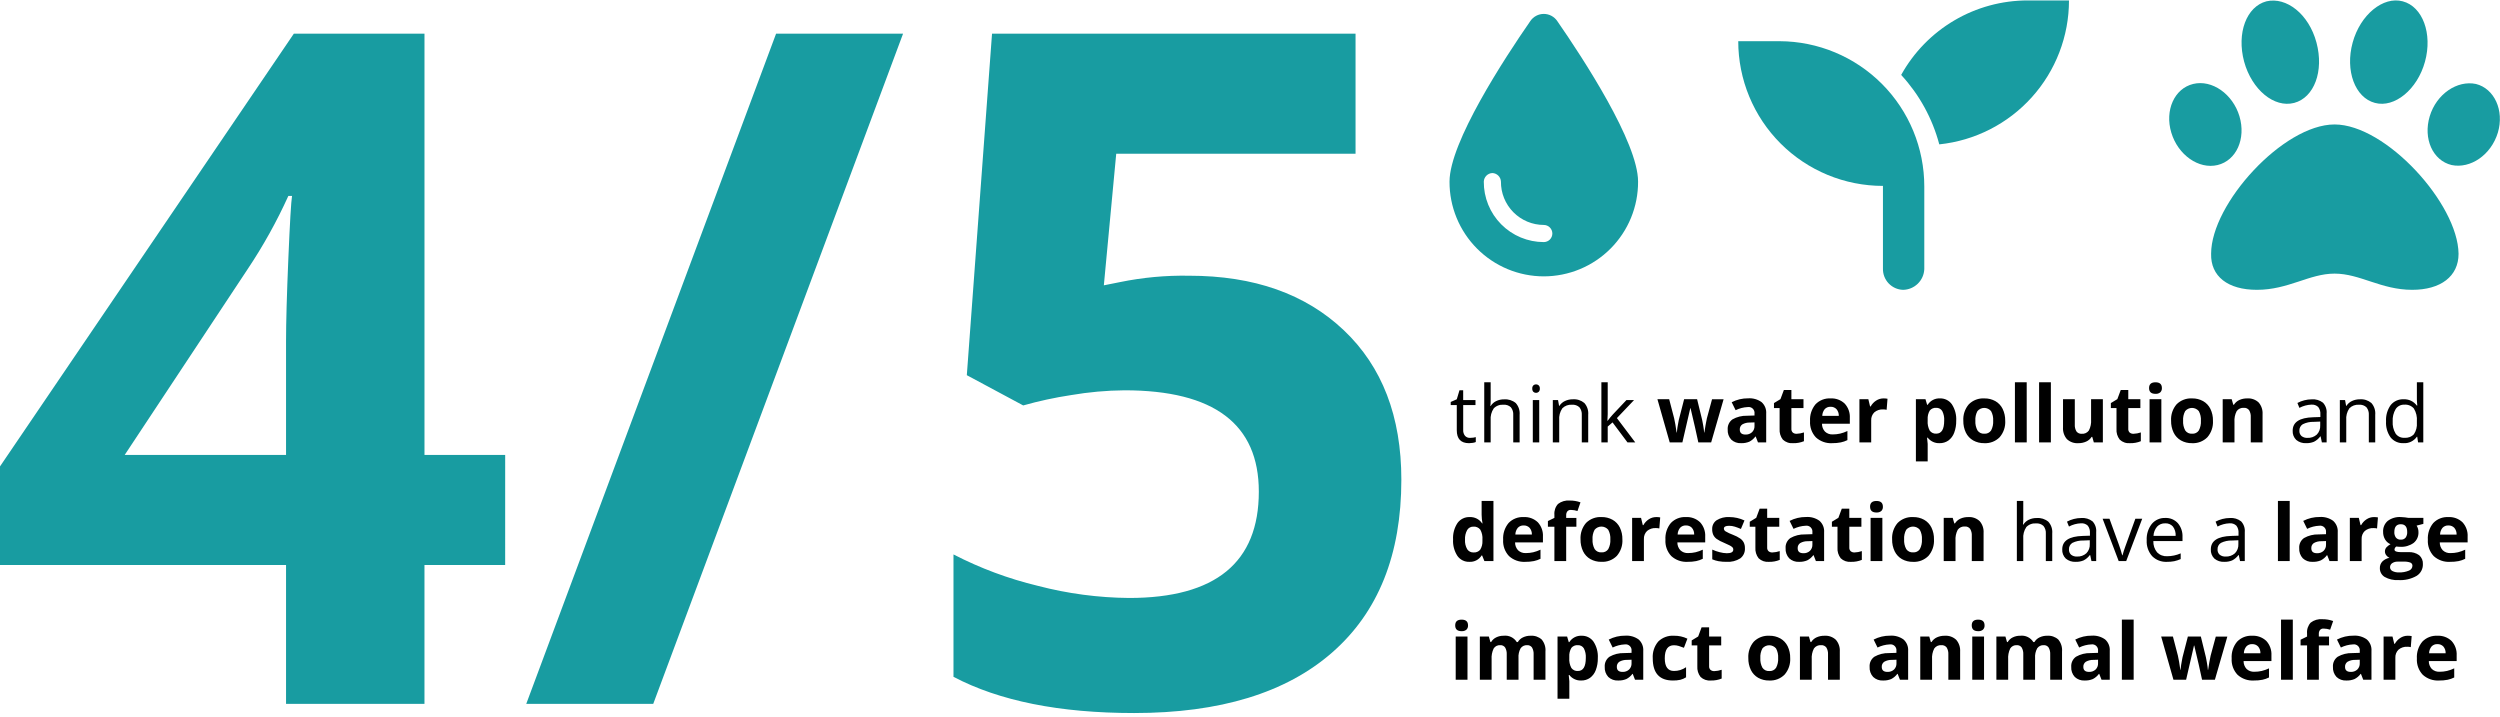 <svg width="474" height="136" viewBox="0 0 474 136" fill="none" xmlns="http://www.w3.org/2000/svg">
<path d="M95.779 107.119H80.479V133.454H54.234V107.119H0V88.433L55.712 6.386H80.482V86.26H95.782L95.779 107.119ZM54.234 86.26V64.705C54.234 61.112 54.379 55.897 54.669 49.06C54.959 42.223 55.192 38.254 55.369 37.153H54.669C52.476 41.992 49.889 46.643 46.934 51.059L23.641 86.259L54.234 86.26ZM171.22 6.386L123.853 133.454H99.777L147.145 6.386H171.22ZM225.458 52.276C237.742 52.276 247.52 55.724 254.791 62.619C262.062 69.514 265.697 78.959 265.696 90.954C265.696 105.15 261.321 116.072 252.572 123.721C243.823 131.37 231.307 135.193 215.025 135.192C200.887 135.192 189.472 132.903 180.781 128.326V105.12C185.853 107.74 191.223 109.739 196.773 111.074C202.423 112.552 208.234 113.324 214.073 113.374C230.473 113.374 238.673 106.653 238.673 93.21C238.673 80.405 230.184 74.002 213.207 74.002C209.798 74.032 206.398 74.337 203.038 74.915C199.987 75.379 196.969 76.032 193.999 76.871L183.309 71.135L188.089 6.384H257.012V29.154H211.636L209.289 54.098L212.331 53.49C216.649 52.603 221.051 52.196 225.458 52.276Z" fill="#189CA1"/>
<path d="M278.711 83.022C278.918 83.024 279.125 83.009 279.329 82.979C279.491 82.955 279.651 82.922 279.809 82.879V83.809C279.623 83.887 279.427 83.94 279.227 83.966C278.998 84.005 278.767 84.026 278.535 84.028C276.982 84.028 276.206 83.21 276.206 81.574V76.796H275.056V76.211L276.206 75.706L276.719 73.991H277.419V75.851H279.751V76.796H277.422V81.52C277.395 81.921 277.518 82.317 277.766 82.633C277.885 82.763 278.032 82.866 278.195 82.933C278.359 83 278.535 83.031 278.711 83.022ZM286.911 83.879V78.686C286.952 78.159 286.792 77.635 286.464 77.221C286.278 77.047 286.057 76.914 285.816 76.831C285.574 76.747 285.318 76.716 285.064 76.738C284.724 76.708 284.382 76.754 284.062 76.873C283.742 76.992 283.453 77.181 283.215 77.426C282.767 78.088 282.561 78.883 282.629 79.679V83.879H281.413V72.479H282.629V75.929C282.633 76.274 282.614 76.619 282.57 76.962H282.643C282.891 76.568 283.246 76.252 283.665 76.05C284.136 75.821 284.654 75.707 285.177 75.717C285.976 75.656 286.767 75.907 287.385 76.417C287.653 76.717 287.857 77.07 287.984 77.452C288.11 77.835 288.157 78.239 288.121 78.64V83.879H286.911ZM291.84 83.879H290.62V75.852H291.836L291.84 83.879ZM290.517 73.679C290.507 73.568 290.521 73.457 290.556 73.352C290.591 73.246 290.648 73.149 290.722 73.067C290.862 72.941 291.043 72.871 291.231 72.871C291.419 72.871 291.601 72.941 291.74 73.067C291.816 73.148 291.874 73.244 291.911 73.348C291.947 73.453 291.961 73.564 291.952 73.675C291.961 73.786 291.947 73.898 291.91 74.003C291.874 74.109 291.816 74.205 291.74 74.287C291.602 74.416 291.42 74.488 291.231 74.488C291.042 74.488 290.86 74.416 290.722 74.287C290.649 74.204 290.593 74.108 290.558 74.004C290.523 73.899 290.509 73.789 290.517 73.679ZM299.907 83.879V78.686C299.948 78.159 299.788 77.635 299.46 77.221C299.274 77.047 299.053 76.914 298.812 76.831C298.57 76.747 298.314 76.716 298.06 76.738C297.721 76.708 297.38 76.754 297.061 76.872C296.742 76.989 296.453 77.176 296.214 77.419C295.764 78.078 295.557 78.873 295.628 79.668V83.879H294.414V75.852H295.403L295.603 76.952H295.662C295.916 76.552 296.28 76.233 296.709 76.033C297.178 75.811 297.691 75.7 298.209 75.707C299 75.647 299.783 75.898 300.392 76.407C300.66 76.71 300.863 77.066 300.989 77.45C301.115 77.835 301.161 78.242 301.124 78.645V83.879H299.907ZM304.822 79.77C305.121 79.363 305.441 78.971 305.781 78.598L308.374 75.851H309.817L306.565 79.271L310.044 83.879H308.572L305.738 80.085L304.822 80.879V83.879H303.622V72.479H304.822V78.521C304.822 78.787 304.802 79.203 304.763 79.766L304.822 79.77ZM322.004 83.879L321.374 81.015L320.529 77.397H320.478L318.979 83.879H316.579L314.248 75.691H316.475L317.42 79.316C317.571 79.965 317.725 80.861 317.881 82.004H317.929C317.98 81.411 318.065 80.822 318.185 80.239L318.302 79.616L319.309 75.691H321.77L322.729 79.617C322.748 79.724 322.779 79.883 322.821 80.093C322.863 80.303 322.903 80.526 322.942 80.763C322.981 80.999 323.017 81.233 323.048 81.463C323.079 81.693 323.098 81.875 323.103 82.009H323.147C323.191 81.657 323.269 81.175 323.381 80.562C323.493 79.948 323.574 79.535 323.623 79.321L324.604 75.696H326.794L324.436 83.879H322.004ZM333.313 83.879L332.881 82.766H332.822C332.517 83.18 332.12 83.517 331.661 83.751C331.168 83.952 330.637 84.046 330.105 84.026C329.766 84.045 329.427 83.995 329.108 83.879C328.789 83.763 328.496 83.584 328.248 83.352C328.011 83.094 327.829 82.791 327.713 82.462C327.597 82.132 327.548 81.782 327.571 81.433C327.544 81.061 327.614 80.688 327.774 80.351C327.934 80.014 328.178 79.725 328.483 79.51C329.32 79.035 330.271 78.799 331.233 78.825L332.654 78.781V78.422C332.676 78.251 332.658 78.076 332.601 77.913C332.544 77.75 332.451 77.603 332.327 77.482C332.203 77.362 332.053 77.272 331.889 77.219C331.724 77.166 331.55 77.153 331.379 77.179C330.577 77.215 329.792 77.417 329.072 77.772L328.329 76.262C329.298 75.762 330.374 75.508 331.464 75.522C332.364 75.462 333.257 75.716 333.991 76.24C334.296 76.512 334.533 76.85 334.686 77.229C334.838 77.607 334.901 78.016 334.87 78.423V83.879H333.313ZM332.654 80.085L331.79 80.114C331.284 80.096 330.782 80.218 330.34 80.466C330.182 80.574 330.056 80.721 329.972 80.893C329.889 81.065 329.851 81.256 329.864 81.447C329.864 82.077 330.225 82.392 330.948 82.392C331.174 82.403 331.4 82.369 331.613 82.292C331.826 82.216 332.022 82.097 332.189 81.945C332.345 81.791 332.468 81.605 332.548 81.401C332.628 81.196 332.664 80.977 332.654 80.758V80.085ZM340.623 82.246C341.102 82.23 341.576 82.144 342.029 81.989V83.652C341.379 83.919 340.68 84.046 339.978 84.026C339.623 84.058 339.266 84.014 338.929 83.897C338.593 83.781 338.285 83.594 338.026 83.349C337.577 82.771 337.359 82.047 337.414 81.317V77.368H336.345V76.423L337.575 75.676L338.22 73.947H339.648V75.691H341.94V77.368H339.648V81.316C339.638 81.445 339.656 81.575 339.703 81.696C339.749 81.817 339.821 81.926 339.915 82.016C340.115 82.176 340.367 82.257 340.623 82.246ZM347.076 77.126C346.869 77.115 346.662 77.149 346.47 77.227C346.277 77.305 346.104 77.424 345.963 77.576C345.671 77.939 345.509 78.388 345.502 78.854H348.637C348.657 78.39 348.502 77.935 348.203 77.579C348.059 77.427 347.883 77.308 347.688 77.23C347.494 77.151 347.286 77.116 347.076 77.126ZM347.391 84.026C346.829 84.059 346.266 83.98 345.736 83.792C345.205 83.605 344.717 83.313 344.3 82.935C343.913 82.523 343.615 82.036 343.423 81.505C343.232 80.973 343.151 80.408 343.187 79.844C343.113 78.691 343.481 77.553 344.216 76.662C344.581 76.281 345.025 75.983 345.516 75.789C346.007 75.595 346.534 75.509 347.061 75.538C347.555 75.509 348.049 75.582 348.514 75.752C348.978 75.922 349.403 76.186 349.761 76.527C350.096 76.895 350.354 77.326 350.52 77.795C350.686 78.265 350.757 78.762 350.728 79.259V80.343H345.449C345.44 80.892 345.642 81.424 346.013 81.83C346.21 82.015 346.443 82.158 346.697 82.25C346.952 82.342 347.222 82.381 347.492 82.365C347.963 82.367 348.433 82.316 348.892 82.211C349.367 82.096 349.829 81.931 350.269 81.72V83.449C349.871 83.645 349.45 83.789 349.016 83.879C348.481 83.984 347.936 84.032 347.39 84.025L347.391 84.026ZM357.118 75.537C357.371 75.532 357.624 75.554 357.872 75.603L357.704 77.698C357.489 77.645 357.267 77.621 357.045 77.625C356.44 77.588 355.844 77.784 355.379 78.174C355.175 78.372 355.015 78.612 354.912 78.878C354.808 79.143 354.763 79.427 354.779 79.712V83.879H352.546V75.691H354.238L354.568 77.068H354.678C354.923 76.618 355.277 76.237 355.707 75.958C356.125 75.681 356.617 75.535 357.118 75.537ZM367.753 84.026C367.319 84.045 366.887 83.96 366.493 83.778C366.099 83.596 365.755 83.322 365.488 82.979H365.371C365.449 83.662 365.488 84.058 365.488 84.166V87.479H363.254V75.691H365.07L365.385 76.753H365.485C365.729 76.362 366.072 76.042 366.481 75.829C366.889 75.615 367.347 75.514 367.807 75.537C368.249 75.52 368.688 75.614 369.085 75.809C369.481 76.005 369.823 76.297 370.078 76.658C370.675 77.582 370.962 78.672 370.898 79.771C370.915 80.548 370.784 81.321 370.513 82.049C370.3 82.636 369.919 83.148 369.418 83.521C368.93 83.861 368.346 84.038 367.751 84.025L367.753 84.026ZM367.094 77.326C366.867 77.307 366.638 77.343 366.427 77.432C366.217 77.52 366.031 77.659 365.886 77.835C365.586 78.342 365.447 78.928 365.486 79.516V79.758C365.434 80.412 365.57 81.068 365.878 81.648C366.019 81.841 366.207 81.995 366.424 82.095C366.642 82.195 366.881 82.238 367.119 82.219C368.119 82.219 368.619 81.394 368.619 79.743C368.659 79.116 368.531 78.491 368.249 77.93C368.13 77.733 367.959 77.572 367.755 77.466C367.551 77.359 367.322 77.31 367.092 77.324L367.094 77.326ZM374.529 79.77C374.489 80.408 374.628 81.044 374.929 81.608C375.071 81.818 375.266 81.986 375.495 82.096C375.723 82.205 375.977 82.252 376.229 82.231C376.479 82.252 376.73 82.206 376.956 82.097C377.182 81.988 377.375 81.821 377.514 81.612C377.811 81.046 377.947 80.408 377.906 79.77C377.947 79.136 377.808 78.504 377.506 77.946C377.348 77.756 377.151 77.604 376.927 77.499C376.704 77.394 376.46 77.34 376.214 77.34C375.967 77.34 375.723 77.394 375.5 77.499C375.277 77.604 375.079 77.756 374.921 77.946C374.622 78.505 374.486 79.137 374.529 79.77ZM380.191 79.77C380.259 80.91 379.88 82.031 379.136 82.897C378.755 83.282 378.295 83.582 377.789 83.777C377.283 83.971 376.741 84.056 376.199 84.025C375.472 84.04 374.755 83.862 374.119 83.509C373.517 83.166 373.032 82.649 372.729 82.026C372.394 81.322 372.228 80.549 372.246 79.77C372.176 78.633 372.551 77.514 373.293 76.65C373.678 76.267 374.139 75.97 374.646 75.778C375.153 75.587 375.696 75.504 376.237 75.537C376.964 75.522 377.681 75.699 378.317 76.05C378.916 76.39 379.398 76.903 379.701 77.522C380.038 78.222 380.205 78.993 380.188 79.77H380.191ZM384.267 83.879H382.029V72.479H384.263L384.267 83.879ZM388.845 83.879H386.611V72.479H388.845V83.879ZM396.99 83.879L396.69 82.832H396.573C396.327 83.219 395.973 83.526 395.555 83.715C395.085 83.929 394.572 84.035 394.055 84.026C393.659 84.055 393.261 84.002 392.886 83.869C392.512 83.736 392.169 83.526 391.88 83.253C391.356 82.635 391.093 81.838 391.148 81.03V75.691H393.382V80.474C393.35 80.939 393.46 81.402 393.697 81.803C393.814 81.954 393.966 82.074 394.141 82.151C394.316 82.229 394.507 82.261 394.697 82.246C394.958 82.268 395.22 82.222 395.457 82.112C395.695 82.002 395.9 81.833 396.052 81.62C396.381 80.98 396.525 80.261 396.469 79.544V75.691H398.703V83.879H396.99ZM404.497 82.246C404.976 82.231 405.45 82.144 405.903 81.99V83.653C405.253 83.92 404.554 84.047 403.852 84.027C403.497 84.059 403.14 84.015 402.803 83.898C402.467 83.782 402.159 83.595 401.9 83.35C401.451 82.772 401.233 82.048 401.288 81.318V77.368H400.219V76.423L401.449 75.676L402.094 73.947H403.522V75.691H405.814V77.368H403.522V81.316C403.512 81.445 403.53 81.575 403.577 81.696C403.623 81.817 403.695 81.926 403.789 82.016C403.989 82.176 404.241 82.258 404.497 82.246ZM407.463 73.574C407.463 72.847 407.868 72.483 408.679 72.483C409.49 72.483 409.895 72.847 409.895 73.574C409.904 73.722 409.882 73.871 409.831 74.01C409.779 74.15 409.699 74.276 409.595 74.383C409.34 74.594 409.013 74.697 408.683 74.672C407.87 74.672 407.463 74.306 407.463 73.574ZM409.792 83.879H407.558V75.691H409.792V83.879ZM413.916 79.77C413.876 80.408 414.014 81.044 414.316 81.608C414.458 81.818 414.653 81.986 414.882 82.096C415.11 82.205 415.364 82.252 415.616 82.231C415.866 82.252 416.117 82.206 416.343 82.097C416.569 81.988 416.762 81.821 416.901 81.612C417.198 81.046 417.334 80.408 417.293 79.77C417.334 79.136 417.195 78.504 416.893 77.946C416.735 77.756 416.538 77.604 416.314 77.499C416.091 77.394 415.847 77.34 415.601 77.34C415.354 77.34 415.11 77.394 414.887 77.499C414.664 77.604 414.466 77.756 414.308 77.946C414.009 78.505 413.873 79.137 413.916 79.77ZM419.578 79.77C419.645 80.91 419.267 82.031 418.523 82.897C418.142 83.282 417.682 83.582 417.176 83.777C416.67 83.971 416.128 84.056 415.586 84.025C414.859 84.04 414.142 83.862 413.506 83.509C412.906 83.165 412.424 82.648 412.122 82.026C411.787 81.322 411.621 80.549 411.639 79.77C411.569 78.633 411.944 77.514 412.686 76.65C413.071 76.267 413.531 75.971 414.039 75.779C414.546 75.587 415.088 75.504 415.629 75.537C416.356 75.522 417.073 75.699 417.709 76.05C418.308 76.39 418.79 76.903 419.093 77.522C419.429 78.223 419.596 78.993 419.578 79.77ZM428.978 83.879H426.744V79.096C426.776 78.631 426.666 78.168 426.429 77.767C426.313 77.616 426.16 77.496 425.985 77.418C425.811 77.341 425.62 77.308 425.429 77.324C425.168 77.302 424.906 77.348 424.669 77.458C424.431 77.567 424.226 77.737 424.074 77.95C423.746 78.59 423.601 79.309 423.657 80.026V83.879H421.423V75.691H423.129L423.429 76.738H423.554C423.801 76.343 424.159 76.03 424.583 75.838C425.052 75.63 425.561 75.528 426.073 75.538C426.468 75.51 426.865 75.564 427.238 75.697C427.611 75.83 427.953 76.039 428.241 76.311C428.771 76.928 429.037 77.729 428.981 78.541L428.978 83.879ZM440.228 83.879L439.986 82.736H439.929C439.615 83.166 439.204 83.517 438.729 83.758C438.257 83.95 437.749 84.041 437.239 84.025C436.56 84.065 435.891 83.845 435.368 83.41C435.136 83.184 434.955 82.911 434.838 82.609C434.721 82.307 434.671 81.983 434.691 81.66C434.691 80.038 435.987 79.189 438.58 79.111L439.942 79.067V78.567C439.984 78.066 439.84 77.567 439.536 77.167C439.364 77.004 439.159 76.88 438.935 76.802C438.71 76.724 438.472 76.695 438.236 76.717C437.443 76.749 436.667 76.959 435.965 77.332L435.591 76.402C436.002 76.181 436.439 76.011 436.891 75.897C437.354 75.776 437.83 75.715 438.308 75.714C439.072 75.652 439.832 75.879 440.436 76.351C440.688 76.624 440.879 76.947 440.999 77.299C441.118 77.651 441.162 78.024 441.128 78.394V83.879H440.228ZM437.481 83.022C438.135 83.059 438.776 82.835 439.264 82.399C439.488 82.169 439.661 81.896 439.772 81.596C439.884 81.296 439.931 80.975 439.912 80.656V79.931L438.696 79.982C437.973 79.959 437.255 80.113 436.605 80.432C436.396 80.561 436.226 80.745 436.113 80.964C436 81.182 435.949 81.427 435.964 81.673C435.952 81.859 435.982 82.045 436.051 82.218C436.12 82.391 436.227 82.546 436.364 82.673C436.683 82.922 437.081 83.046 437.485 83.022H437.481ZM449.129 83.879V78.686C449.17 78.159 449.01 77.635 448.682 77.221C448.496 77.047 448.275 76.914 448.033 76.831C447.792 76.747 447.536 76.716 447.282 76.738C446.943 76.708 446.602 76.754 446.283 76.872C445.964 76.989 445.675 77.176 445.436 77.419C444.986 78.078 444.779 78.873 444.85 79.668V83.879H443.634V75.852H444.623L444.823 76.952H444.882C445.136 76.552 445.5 76.233 445.929 76.033C446.398 75.811 446.911 75.7 447.429 75.707C448.22 75.647 449.003 75.898 449.612 76.407C449.88 76.71 450.083 77.066 450.209 77.45C450.335 77.835 450.381 78.242 450.344 78.645V83.879H449.129ZM458.306 82.802H458.24C457.96 83.205 457.582 83.529 457.14 83.743C456.699 83.958 456.21 84.055 455.72 84.025C455.256 84.049 454.793 83.964 454.367 83.777C453.942 83.59 453.566 83.306 453.27 82.948C452.634 82.059 452.325 80.977 452.395 79.886C452.328 78.788 452.638 77.7 453.274 76.803C453.566 76.44 453.94 76.151 454.365 75.96C454.79 75.769 455.255 75.681 455.72 75.703C456.203 75.678 456.683 75.774 457.12 75.981C457.556 76.188 457.934 76.501 458.22 76.89H458.32L458.269 76.311L458.24 75.747V72.479H459.456V83.879H458.467L458.306 82.802ZM455.874 83.007C456.207 83.037 456.542 82.992 456.854 82.875C457.167 82.758 457.449 82.572 457.679 82.33C458.108 81.686 458.305 80.915 458.239 80.144V79.888C458.313 79.037 458.114 78.184 457.671 77.453C457.448 77.197 457.167 76.998 456.852 76.871C456.537 76.745 456.196 76.694 455.858 76.724C455.537 76.709 455.217 76.778 454.93 76.924C454.643 77.069 454.399 77.287 454.221 77.555C453.802 78.263 453.605 79.081 453.653 79.902C453.598 80.716 453.795 81.526 454.217 82.224C454.406 82.483 454.657 82.691 454.946 82.828C455.236 82.964 455.556 83.026 455.876 83.007H455.874ZM278.594 106.525C278.153 106.541 277.716 106.447 277.32 106.251C276.925 106.055 276.584 105.765 276.329 105.405C275.73 104.484 275.44 103.396 275.503 102.299C275.437 101.19 275.732 100.089 276.342 99.161C276.605 98.798 276.954 98.505 277.357 98.309C277.76 98.113 278.205 98.02 278.653 98.037C279.117 98.015 279.578 98.114 279.991 98.324C280.405 98.535 280.756 98.849 281.011 99.237H281.084C280.979 98.699 280.923 98.152 280.916 97.604V94.979H283.157V106.379H281.443L281.011 105.317H280.911C280.669 105.708 280.326 106.027 279.919 106.239C279.511 106.452 279.053 106.551 278.594 106.525ZM279.378 104.745C279.612 104.765 279.847 104.73 280.065 104.643C280.283 104.556 280.478 104.42 280.634 104.245C280.95 103.739 281.102 103.148 281.07 102.553V102.311C281.124 101.655 280.982 100.997 280.664 100.421C280.509 100.223 280.306 100.067 280.076 99.968C279.845 99.868 279.593 99.827 279.342 99.85C279.11 99.843 278.88 99.898 278.676 100.01C278.472 100.121 278.301 100.285 278.181 100.484C277.871 101.046 277.727 101.685 277.767 102.326C277.724 102.958 277.869 103.589 278.184 104.139C278.314 104.334 278.492 104.492 278.701 104.599C278.91 104.705 279.143 104.756 279.377 104.746L279.378 104.745ZM288.885 99.625C288.678 99.614 288.471 99.648 288.279 99.726C288.086 99.804 287.913 99.923 287.772 100.075C287.48 100.437 287.318 100.887 287.311 101.353H290.446C290.467 100.888 290.313 100.432 290.014 100.075C289.869 99.923 289.693 99.805 289.498 99.727C289.303 99.65 289.094 99.615 288.884 99.626L288.885 99.625ZM289.2 106.525C288.638 106.558 288.075 106.479 287.545 106.291C287.014 106.104 286.526 105.812 286.109 105.434C285.722 105.022 285.424 104.535 285.232 104.004C285.041 103.472 284.96 102.907 284.996 102.343C284.923 101.189 285.293 100.052 286.029 99.161C286.394 98.78 286.838 98.482 287.329 98.288C287.82 98.094 288.347 98.008 288.874 98.037C289.368 98.008 289.862 98.081 290.327 98.251C290.791 98.421 291.216 98.685 291.574 99.026C291.909 99.394 292.167 99.825 292.333 100.294C292.499 100.764 292.57 101.261 292.541 101.758V102.842H287.258C287.249 103.391 287.451 103.924 287.822 104.329C288.019 104.514 288.252 104.657 288.506 104.749C288.761 104.841 289.031 104.88 289.301 104.864C289.772 104.866 290.242 104.815 290.701 104.71C291.176 104.595 291.638 104.43 292.078 104.219V105.948C291.682 106.144 291.262 106.288 290.829 106.379C290.292 106.484 289.746 106.533 289.199 106.525H289.2ZM298.883 99.867H296.948V106.379H294.714V99.868H293.484V98.791L294.714 98.191V97.591C294.681 97.221 294.726 96.849 294.844 96.497C294.962 96.146 295.152 95.822 295.402 95.548C296.029 95.065 296.814 94.834 297.602 94.903C298.303 94.891 299.001 95.007 299.66 95.247L299.089 96.888C298.689 96.756 298.271 96.685 297.849 96.679C297.72 96.667 297.59 96.687 297.471 96.736C297.351 96.785 297.245 96.862 297.161 96.961C297.013 97.171 296.938 97.425 296.949 97.682V98.195H298.883V99.867ZM301.945 102.267C301.905 102.905 302.044 103.541 302.345 104.105C302.487 104.315 302.682 104.483 302.911 104.592C303.139 104.702 303.393 104.749 303.645 104.728C303.895 104.749 304.146 104.703 304.372 104.594C304.598 104.485 304.791 104.318 304.93 104.109C305.227 103.542 305.363 102.905 305.322 102.267C305.363 101.633 305.224 101.001 304.922 100.443C304.764 100.253 304.567 100.101 304.343 99.996C304.12 99.891 303.876 99.837 303.63 99.837C303.383 99.837 303.139 99.891 302.916 99.996C302.693 100.101 302.495 100.253 302.337 100.443C302.037 101.003 301.9 101.636 301.943 102.27L301.945 102.267ZM307.607 102.267C307.675 103.407 307.296 104.528 306.552 105.394C306.171 105.779 305.711 106.079 305.205 106.274C304.699 106.468 304.157 106.553 303.615 106.522C302.888 106.537 302.171 106.359 301.535 106.006C300.935 105.662 300.453 105.145 300.151 104.523C299.816 103.819 299.65 103.046 299.668 102.267C299.598 101.13 299.973 100.011 300.715 99.147C301.1 98.764 301.561 98.467 302.068 98.275C302.575 98.084 303.118 98.001 303.659 98.034C304.386 98.019 305.103 98.196 305.739 98.547C306.338 98.887 306.82 99.4 307.123 100.019C307.459 100.721 307.624 101.492 307.605 102.27L307.607 102.267ZM314.023 98.034C314.276 98.029 314.529 98.051 314.777 98.1L314.609 100.195C314.394 100.142 314.172 100.118 313.95 100.122C313.345 100.085 312.749 100.281 312.284 100.671C312.08 100.869 311.92 101.109 311.817 101.375C311.713 101.64 311.668 101.924 311.684 102.209V106.379H309.451V98.191H311.143L311.473 99.568H311.583C311.828 99.118 312.182 98.737 312.612 98.458C313.03 98.181 313.52 98.035 314.021 98.037L314.023 98.034ZM319.655 99.623C319.448 99.612 319.241 99.646 319.049 99.724C318.856 99.802 318.683 99.921 318.542 100.073C318.25 100.435 318.088 100.885 318.081 101.351H321.216C321.237 100.886 321.083 100.43 320.784 100.073C320.639 99.922 320.462 99.803 320.267 99.726C320.072 99.649 319.863 99.615 319.653 99.626L319.655 99.623ZM319.97 106.523C319.408 106.556 318.845 106.477 318.315 106.289C317.784 106.102 317.296 105.81 316.879 105.432C316.492 105.02 316.194 104.533 316.002 104.002C315.811 103.47 315.73 102.905 315.766 102.341C315.692 101.188 316.06 100.05 316.795 99.159C317.16 98.778 317.604 98.48 318.095 98.286C318.586 98.092 319.113 98.006 319.64 98.035C320.134 98.006 320.628 98.079 321.093 98.249C321.557 98.419 321.982 98.683 322.34 99.024C322.675 99.392 322.933 99.823 323.099 100.292C323.265 100.762 323.336 101.259 323.307 101.756V102.84H318.029C318.02 103.389 318.222 103.922 318.593 104.327C318.79 104.512 319.023 104.655 319.277 104.747C319.532 104.839 319.802 104.878 320.072 104.862C320.543 104.864 321.013 104.813 321.472 104.708C321.947 104.593 322.409 104.428 322.849 104.217V105.946C322.452 106.144 322.031 106.29 321.597 106.382C321.061 106.486 320.515 106.534 319.968 106.525L319.97 106.523ZM330.839 103.945C330.861 104.312 330.792 104.679 330.64 105.013C330.487 105.348 330.255 105.64 329.964 105.864C329.184 106.357 328.267 106.588 327.346 106.523C326.836 106.53 326.326 106.489 325.823 106.402C325.419 106.326 325.023 106.207 324.644 106.047V104.204C325.094 104.412 325.563 104.576 326.044 104.695C326.492 104.817 326.953 104.885 327.417 104.895C328.228 104.895 328.633 104.662 328.633 104.195C328.636 104.116 328.624 104.038 328.596 103.965C328.568 103.891 328.526 103.824 328.472 103.767C328.305 103.616 328.118 103.49 327.915 103.393C327.648 103.254 327.297 103.091 326.86 102.906C326.37 102.718 325.904 102.472 325.472 102.174C325.197 101.972 324.976 101.704 324.829 101.395C324.686 101.056 324.618 100.69 324.629 100.322C324.615 99.992 324.686 99.664 324.834 99.368C324.982 99.073 325.202 98.82 325.475 98.634C326.195 98.193 327.033 97.983 327.875 98.034C328.87 98.036 329.852 98.256 330.753 98.679L330.079 100.29C329.669 100.114 329.286 99.97 328.929 99.858C328.576 99.746 328.208 99.69 327.838 99.69C327.179 99.69 326.849 99.868 326.849 100.225C326.854 100.332 326.886 100.435 326.941 100.526C326.997 100.617 327.075 100.692 327.168 100.745C327.614 101.003 328.083 101.222 328.568 101.397C329.065 101.58 329.537 101.824 329.974 102.122C330.253 102.324 330.479 102.59 330.633 102.898C330.78 103.228 330.849 103.586 330.837 103.947L330.839 103.945ZM336.032 104.745C336.511 104.73 336.985 104.643 337.438 104.489V106.152C336.788 106.419 336.089 106.546 335.387 106.526C335.032 106.558 334.675 106.514 334.338 106.398C334.002 106.281 333.694 106.094 333.435 105.849C332.986 105.271 332.768 104.547 332.823 103.817V99.868H331.753V98.923L332.983 98.176L333.628 96.447H335.056V98.19H337.349V99.867H335.056V103.815C335.046 103.944 335.064 104.074 335.111 104.195C335.157 104.316 335.229 104.425 335.323 104.515C335.523 104.675 335.774 104.757 336.029 104.746L336.032 104.745ZM344.292 106.379L343.86 105.266H343.801C343.496 105.68 343.099 106.018 342.64 106.251C342.147 106.452 341.616 106.546 341.084 106.526C340.745 106.545 340.406 106.495 340.087 106.379C339.768 106.263 339.475 106.084 339.227 105.852C338.99 105.594 338.808 105.292 338.692 104.962C338.576 104.632 338.527 104.282 338.55 103.933C338.523 103.561 338.593 103.188 338.753 102.851C338.913 102.514 339.157 102.224 339.462 102.01C340.299 101.535 341.25 101.299 342.212 101.325L343.629 101.279V100.92C343.651 100.749 343.632 100.576 343.576 100.413C343.519 100.251 343.425 100.104 343.302 99.983C343.179 99.863 343.03 99.773 342.866 99.72C342.702 99.667 342.528 99.653 342.358 99.679C341.556 99.715 340.771 99.917 340.051 100.272L339.311 98.763C340.28 98.263 341.356 98.009 342.446 98.023C343.346 97.963 344.239 98.216 344.973 98.741C345.278 99.013 345.515 99.351 345.668 99.73C345.82 100.108 345.883 100.517 345.852 100.924V106.379H344.292ZM343.629 102.585L342.765 102.614C342.259 102.596 341.757 102.718 341.315 102.966C341.157 103.074 341.031 103.221 340.947 103.393C340.864 103.565 340.826 103.756 340.839 103.947C340.839 104.577 341.2 104.892 341.923 104.892C342.149 104.903 342.375 104.869 342.588 104.792C342.801 104.716 342.997 104.598 343.164 104.445C343.32 104.291 343.442 104.105 343.522 103.901C343.603 103.697 343.639 103.478 343.629 103.259V102.585ZM351.598 104.746C352.077 104.731 352.551 104.644 353.004 104.49V106.153C352.354 106.42 351.655 106.547 350.953 106.527C350.598 106.559 350.241 106.515 349.904 106.399C349.568 106.282 349.26 106.095 349.001 105.85C348.552 105.272 348.334 104.548 348.389 103.818V99.868H347.329V98.923L348.559 98.176L349.204 96.447H350.629V98.19H352.921V99.867H350.629V103.815C350.619 103.944 350.637 104.074 350.684 104.195C350.73 104.316 350.802 104.425 350.896 104.515C351.095 104.675 351.346 104.757 351.601 104.746H351.598ZM354.564 96.074C354.564 95.347 354.969 94.983 355.78 94.983C356.591 94.983 356.996 95.347 356.996 96.074C357.005 96.222 356.984 96.371 356.932 96.51C356.88 96.65 356.8 96.776 356.696 96.883C356.441 97.094 356.114 97.197 355.784 97.172C354.973 97.172 354.568 96.806 354.568 96.074H354.564ZM356.897 106.379H354.663V98.191H356.897V106.379ZM361.021 102.27C360.981 102.908 361.12 103.544 361.421 104.108C361.563 104.318 361.758 104.486 361.987 104.595C362.215 104.705 362.469 104.752 362.721 104.731C362.971 104.752 363.222 104.706 363.448 104.597C363.674 104.488 363.867 104.321 364.006 104.112C364.303 103.545 364.439 102.908 364.398 102.27C364.439 101.636 364.3 101.004 363.998 100.446C363.84 100.256 363.643 100.104 363.419 99.999C363.196 99.894 362.952 99.84 362.706 99.84C362.459 99.84 362.215 99.894 361.992 99.999C361.769 100.104 361.571 100.256 361.413 100.446C361.114 101.005 360.978 101.637 361.021 102.27ZM366.683 102.27C366.751 103.41 366.373 104.531 365.629 105.398C365.248 105.783 364.788 106.083 364.282 106.278C363.776 106.472 363.234 106.557 362.692 106.526C361.965 106.541 361.248 106.363 360.612 106.01C360.012 105.666 359.53 105.148 359.229 104.526C358.894 103.822 358.728 103.049 358.746 102.27C358.676 101.133 359.051 100.014 359.793 99.15C360.178 98.767 360.639 98.47 361.146 98.278C361.653 98.087 362.196 98.004 362.737 98.037C363.464 98.022 364.181 98.199 364.817 98.55C365.416 98.89 365.898 99.403 366.201 100.022C366.536 100.723 366.702 101.493 366.683 102.27ZM376.083 106.379H373.852V101.596C373.884 101.131 373.774 100.668 373.537 100.267C373.421 100.116 373.268 99.996 373.093 99.918C372.919 99.841 372.728 99.808 372.537 99.824C372.276 99.802 372.014 99.848 371.777 99.958C371.539 100.067 371.334 100.237 371.182 100.45C370.854 101.09 370.709 101.809 370.765 102.526V106.379H368.529V98.191H370.236L370.536 99.238H370.661C370.908 98.843 371.266 98.53 371.69 98.338C372.159 98.13 372.668 98.028 373.18 98.038C373.575 98.01 373.972 98.064 374.345 98.197C374.718 98.33 375.06 98.539 375.348 98.811C375.878 99.428 376.144 100.229 376.088 101.041L376.083 106.379ZM387.89 106.379V101.186C387.931 100.659 387.771 100.136 387.443 99.721C387.257 99.547 387.036 99.414 386.795 99.331C386.553 99.247 386.297 99.216 386.043 99.238C385.703 99.208 385.361 99.254 385.041 99.373C384.721 99.492 384.432 99.681 384.194 99.926C383.747 100.589 383.542 101.385 383.612 102.182V106.382H382.396V94.979H383.612V98.429C383.616 98.774 383.597 99.119 383.553 99.462H383.626C383.874 99.068 384.229 98.752 384.648 98.55C385.119 98.321 385.637 98.207 386.16 98.217C386.959 98.156 387.75 98.407 388.368 98.917C388.636 99.217 388.84 99.57 388.967 99.952C389.093 100.334 389.14 100.739 389.104 101.14V106.379H387.89ZM396.54 106.379L396.298 105.236H396.239C395.925 105.666 395.514 106.017 395.039 106.258C394.567 106.45 394.059 106.541 393.549 106.525C392.87 106.565 392.201 106.345 391.678 105.91C391.446 105.684 391.265 105.411 391.148 105.109C391.031 104.807 390.981 104.483 391.001 104.16C391.001 102.539 392.297 101.689 394.89 101.611L396.252 101.567V101.067C396.294 100.566 396.15 100.067 395.846 99.667C395.674 99.504 395.469 99.38 395.245 99.302C395.02 99.224 394.782 99.195 394.546 99.217C393.753 99.249 392.977 99.459 392.275 99.832L391.901 98.902C392.312 98.681 392.749 98.511 393.201 98.397C393.664 98.276 394.14 98.215 394.618 98.214C395.382 98.152 396.142 98.379 396.746 98.851C396.998 99.124 397.189 99.447 397.309 99.799C397.428 100.151 397.472 100.524 397.438 100.894V106.379H396.54ZM393.793 105.522C394.447 105.559 395.088 105.335 395.576 104.899C395.8 104.669 395.973 104.396 396.084 104.096C396.196 103.796 396.243 103.476 396.224 103.156V102.431L395.008 102.482C394.285 102.459 393.567 102.613 392.917 102.932C392.708 103.061 392.538 103.245 392.425 103.464C392.312 103.682 392.261 103.927 392.276 104.173C392.264 104.359 392.294 104.545 392.363 104.718C392.432 104.891 392.539 105.046 392.676 105.173C392.994 105.422 393.393 105.546 393.796 105.522H393.793ZM401.703 106.379L398.656 98.352H399.956L401.685 103.113C401.951 103.824 402.18 104.547 402.373 105.281H402.432C402.574 104.736 402.744 104.2 402.941 103.673C403.226 102.86 403.867 101.087 404.864 98.352H406.164L403.129 106.379H401.703ZM410.851 106.525C410.333 106.552 409.815 106.469 409.331 106.283C408.847 106.096 408.408 105.809 408.042 105.441C407.318 104.611 406.948 103.53 407.013 102.431C406.954 101.322 407.293 100.229 407.969 99.348C408.281 98.973 408.674 98.675 409.119 98.477C409.564 98.279 410.049 98.186 410.536 98.205C410.983 98.184 411.428 98.261 411.841 98.433C412.254 98.605 412.624 98.865 412.924 99.197C413.535 99.928 413.849 100.863 413.803 101.815V102.584H408.273C408.24 103.363 408.494 104.126 408.987 104.73C409.235 104.981 409.533 105.176 409.862 105.302C410.191 105.429 410.543 105.483 410.895 105.462C411.778 105.458 412.65 105.274 413.458 104.92V106.004C413.066 106.177 412.658 106.311 412.239 106.404C411.783 106.491 411.319 106.532 410.854 106.525H410.851ZM410.521 99.225C410.234 99.212 409.947 99.261 409.681 99.37C409.415 99.479 409.175 99.644 408.979 99.855C408.567 100.345 408.329 100.958 408.302 101.598H412.502C412.544 100.969 412.363 100.345 411.989 99.837C411.809 99.63 411.583 99.467 411.33 99.361C411.077 99.254 410.803 99.207 410.529 99.223L410.521 99.225ZM424.712 106.379L424.47 105.236H424.411C424.097 105.666 423.686 106.017 423.211 106.258C422.739 106.45 422.231 106.541 421.721 106.525C421.042 106.565 420.373 106.345 419.85 105.91C419.618 105.684 419.437 105.411 419.32 105.109C419.203 104.807 419.153 104.483 419.173 104.16C419.173 102.539 420.469 101.689 423.062 101.611L424.424 101.567V101.067C424.466 100.566 424.322 100.067 424.018 99.667C423.846 99.504 423.641 99.38 423.417 99.302C423.192 99.224 422.954 99.195 422.718 99.217C421.925 99.249 421.148 99.459 420.447 99.832L420.073 98.902C420.484 98.681 420.921 98.511 421.373 98.397C421.836 98.276 422.312 98.215 422.79 98.214C423.554 98.152 424.314 98.379 424.918 98.851C425.17 99.124 425.361 99.447 425.481 99.799C425.6 100.151 425.644 100.524 425.61 100.894V106.379H424.712ZM421.965 105.522C422.619 105.559 423.26 105.335 423.748 104.899C423.972 104.669 424.145 104.396 424.256 104.096C424.368 103.796 424.415 103.476 424.396 103.156V102.431L423.18 102.482C422.457 102.459 421.739 102.613 421.089 102.932C420.88 103.061 420.71 103.245 420.597 103.464C420.484 103.682 420.433 103.927 420.448 104.173C420.436 104.359 420.466 104.545 420.535 104.718C420.604 104.891 420.711 105.046 420.848 105.173C421.166 105.421 421.563 105.545 421.965 105.522ZM434.129 106.379H431.895V94.979H434.129V106.379ZM441.673 106.379L441.241 105.266H441.182C440.877 105.68 440.48 106.018 440.021 106.251C439.528 106.452 438.997 106.546 438.465 106.526C438.126 106.545 437.787 106.495 437.468 106.379C437.149 106.263 436.856 106.084 436.608 105.852C436.371 105.594 436.189 105.292 436.073 104.962C435.957 104.632 435.908 104.282 435.931 103.933C435.904 103.561 435.974 103.188 436.134 102.851C436.294 102.514 436.538 102.224 436.843 102.01C437.68 101.535 438.631 101.299 439.593 101.325L441.014 101.281V100.922C441.036 100.751 441.019 100.576 440.962 100.413C440.905 100.25 440.812 100.102 440.688 99.981C440.564 99.86 440.415 99.77 440.25 99.717C440.085 99.664 439.911 99.651 439.74 99.677C438.938 99.713 438.153 99.915 437.433 100.27L436.693 98.761C437.662 98.261 438.738 98.007 439.828 98.021C440.728 97.961 441.621 98.215 442.355 98.739C442.66 99.011 442.897 99.349 443.05 99.728C443.202 100.106 443.265 100.515 443.234 100.922V106.379H441.673ZM441.014 102.585L440.15 102.614C439.644 102.596 439.142 102.718 438.7 102.966C438.542 103.074 438.416 103.221 438.332 103.393C438.249 103.565 438.211 103.756 438.224 103.947C438.224 104.577 438.585 104.892 439.308 104.892C439.534 104.903 439.76 104.869 439.973 104.792C440.186 104.716 440.382 104.598 440.549 104.445C440.705 104.291 440.828 104.105 440.908 103.901C440.988 103.696 441.024 103.477 441.014 103.258V102.585ZM450.103 98.037C450.356 98.032 450.609 98.054 450.857 98.103L450.689 100.198C450.474 100.145 450.252 100.121 450.03 100.125C449.425 100.088 448.829 100.284 448.364 100.674C448.16 100.872 448 101.112 447.897 101.378C447.793 101.643 447.748 101.927 447.764 102.212V106.379H445.53V98.191H447.229L447.559 99.568H447.669C447.914 99.118 448.268 98.737 448.698 98.458C449.115 98.182 449.605 98.035 450.105 98.037H450.103ZM459.471 98.191V99.326L458.189 99.656C458.424 100.023 458.546 100.45 458.541 100.886C458.56 101.276 458.487 101.666 458.328 102.023C458.168 102.38 457.926 102.694 457.622 102.94C456.881 103.47 455.98 103.73 455.07 103.676L454.67 103.654L454.34 103.617C454.24 103.68 454.157 103.766 454.097 103.868C454.037 103.97 454.003 104.085 453.996 104.203C453.996 104.525 454.406 104.686 455.226 104.686H456.618C457.349 104.636 458.075 104.841 458.672 105.265C458.913 105.474 459.103 105.737 459.225 106.032C459.348 106.327 459.401 106.646 459.379 106.965C459.393 107.409 459.29 107.849 459.079 108.24C458.868 108.631 458.558 108.959 458.179 109.192C457.133 109.781 455.939 110.056 454.74 109.983C453.828 110.038 452.919 109.83 452.122 109.383C451.838 109.207 451.606 108.96 451.448 108.667C451.29 108.373 451.212 108.042 451.222 107.709C451.208 107.252 451.374 106.808 451.683 106.471C452.054 106.105 452.526 105.857 453.038 105.761C452.8 105.656 452.593 105.49 452.438 105.281C452.269 105.069 452.179 104.806 452.182 104.535C452.184 104.264 452.28 104.002 452.453 103.794C452.68 103.549 452.945 103.343 453.237 103.182C452.811 102.999 452.453 102.686 452.215 102.288C451.956 101.849 451.826 101.347 451.838 100.838C451.816 100.449 451.883 100.06 452.034 99.7C452.185 99.341 452.416 99.021 452.71 98.765C453.427 98.234 454.31 97.974 455.2 98.033C455.474 98.036 455.746 98.057 456.017 98.095C456.332 98.136 456.532 98.167 456.617 98.187L459.471 98.191ZM453.15 107.537C453.15 107.687 453.191 107.834 453.269 107.962C453.347 108.09 453.459 108.194 453.593 108.262C453.976 108.458 454.404 108.549 454.834 108.526C455.478 108.555 456.121 108.442 456.716 108.196C456.907 108.132 457.074 108.012 457.196 107.851C457.317 107.691 457.387 107.497 457.397 107.296C457.407 107.161 457.373 107.027 457.301 106.912C457.229 106.798 457.123 106.709 456.997 106.659C456.597 106.521 456.175 106.461 455.752 106.483H454.595C454.23 106.47 453.871 106.571 453.566 106.772C453.438 106.853 453.332 106.966 453.26 107.1C453.187 107.234 453.15 107.384 453.152 107.536L453.15 107.537ZM453.963 100.872C453.941 101.247 454.047 101.619 454.263 101.927C454.376 102.061 454.519 102.165 454.68 102.233C454.841 102.3 455.016 102.328 455.19 102.315C455.364 102.329 455.539 102.302 455.699 102.234C455.86 102.167 456.002 102.061 456.113 101.927C456.324 101.617 456.427 101.246 456.406 100.872C456.406 99.886 456.001 99.393 455.19 99.393C454.379 99.393 453.971 99.885 453.965 100.871L453.963 100.872ZM464.21 99.627C464.003 99.616 463.796 99.65 463.604 99.728C463.411 99.806 463.238 99.925 463.097 100.077C462.805 100.439 462.643 100.889 462.636 101.355H465.771C465.792 100.89 465.638 100.434 465.339 100.077C465.194 99.925 465.019 99.807 464.824 99.729C464.63 99.651 464.421 99.616 464.211 99.626L464.21 99.627ZM464.525 106.527C463.963 106.56 463.4 106.481 462.87 106.293C462.339 106.106 461.851 105.814 461.434 105.436C461.047 105.024 460.749 104.537 460.557 104.006C460.366 103.474 460.285 102.909 460.321 102.345C460.247 101.192 460.615 100.054 461.35 99.163C461.715 98.782 462.159 98.484 462.65 98.29C463.141 98.096 463.668 98.01 464.195 98.039C464.689 98.01 465.183 98.083 465.648 98.253C466.112 98.423 466.537 98.687 466.895 99.028C467.23 99.396 467.488 99.827 467.654 100.296C467.82 100.766 467.891 101.263 467.862 101.76V102.844H462.581C462.572 103.393 462.774 103.926 463.145 104.331C463.342 104.516 463.575 104.659 463.829 104.751C464.084 104.843 464.354 104.882 464.624 104.866C465.095 104.868 465.565 104.817 466.024 104.712C466.499 104.597 466.961 104.432 467.401 104.221V105.95C467.004 106.148 466.583 106.294 466.149 106.386C465.615 106.488 465.072 106.534 464.529 106.525L464.525 106.527ZM275.906 118.574C275.906 117.847 276.311 117.483 277.122 117.483C277.933 117.483 278.338 117.847 278.338 118.574C278.347 118.722 278.326 118.871 278.274 119.01C278.222 119.149 278.142 119.276 278.038 119.383C277.783 119.594 277.456 119.697 277.126 119.672C276.313 119.672 275.906 119.306 275.906 118.574ZM278.235 128.879H276.001V120.691H278.235V128.879ZM287.91 128.879H285.676V124.096C285.706 123.633 285.602 123.172 285.376 122.767C285.272 122.618 285.132 122.499 284.968 122.422C284.804 122.344 284.623 122.31 284.442 122.324C284.197 122.306 283.952 122.355 283.732 122.466C283.513 122.577 283.328 122.746 283.197 122.954C282.891 123.6 282.757 124.314 282.809 125.027V128.879H280.579V120.691H282.285L282.585 121.738H282.71C282.935 121.357 283.266 121.05 283.662 120.855C284.106 120.636 284.595 120.526 285.09 120.536C285.576 120.478 286.069 120.561 286.51 120.773C286.951 120.986 287.322 121.32 287.58 121.736H287.78C288.006 121.349 288.345 121.04 288.75 120.85C289.202 120.634 289.697 120.527 290.197 120.535C290.578 120.507 290.961 120.556 291.323 120.678C291.684 120.801 292.018 120.995 292.303 121.249C292.835 121.887 293.092 122.71 293.017 123.538V128.879H290.774V124.096C290.804 123.633 290.7 123.172 290.474 122.767C290.37 122.618 290.23 122.499 290.066 122.422C289.902 122.344 289.721 122.31 289.54 122.324C289.303 122.309 289.065 122.354 288.85 122.457C288.635 122.56 288.451 122.716 288.313 122.91C287.999 123.477 287.858 124.124 287.907 124.77L287.91 128.879ZM299.805 129.025C299.372 129.044 298.94 128.959 298.546 128.777C298.152 128.595 297.808 128.321 297.541 127.979H297.429C297.507 128.662 297.546 129.058 297.546 129.166V132.479H295.308V120.691H297.124L297.439 121.753H297.539C297.783 121.362 298.126 121.042 298.535 120.829C298.943 120.615 299.401 120.514 299.861 120.537C300.302 120.52 300.741 120.614 301.137 120.81C301.533 121.005 301.874 121.296 302.129 121.657C302.726 122.581 303.013 123.671 302.949 124.77C302.966 125.547 302.835 126.32 302.564 127.048C302.351 127.635 301.97 128.147 301.469 128.52C300.982 128.86 300.399 129.037 299.805 129.025ZM299.146 122.325C298.919 122.306 298.69 122.342 298.479 122.431C298.269 122.519 298.083 122.658 297.938 122.834C297.638 123.341 297.499 123.927 297.538 124.515V124.757C297.486 125.411 297.622 126.067 297.93 126.647C298.071 126.84 298.259 126.994 298.476 127.094C298.694 127.194 298.933 127.237 299.171 127.218C300.171 127.218 300.671 126.393 300.671 124.742C300.711 124.115 300.583 123.49 300.301 122.929C300.182 122.732 300.011 122.572 299.807 122.465C299.604 122.359 299.375 122.31 299.145 122.324L299.146 122.325ZM310 128.879L309.568 127.766H309.509C309.204 128.18 308.807 128.518 308.348 128.751C307.855 128.952 307.324 129.046 306.792 129.026C306.453 129.045 306.114 128.995 305.795 128.879C305.476 128.763 305.183 128.584 304.935 128.352C304.698 128.094 304.516 127.792 304.4 127.462C304.284 127.132 304.235 126.782 304.258 126.433C304.231 126.061 304.301 125.688 304.461 125.351C304.621 125.014 304.865 124.724 305.17 124.51C306.007 124.035 306.958 123.799 307.92 123.825L309.341 123.781V123.422C309.363 123.251 309.345 123.077 309.288 122.913C309.231 122.75 309.138 122.603 309.014 122.482C308.89 122.362 308.74 122.271 308.576 122.219C308.411 122.166 308.237 122.153 308.066 122.179C307.264 122.215 306.479 122.417 305.759 122.772L305.019 121.263C305.988 120.763 307.064 120.509 308.154 120.523C309.054 120.463 309.947 120.717 310.681 121.241C310.986 121.513 311.223 121.851 311.376 122.23C311.528 122.608 311.591 123.017 311.56 123.424V128.879H310ZM309.341 125.085L308.477 125.114C307.971 125.096 307.469 125.218 307.027 125.466C306.869 125.574 306.743 125.721 306.659 125.893C306.576 126.065 306.538 126.256 306.551 126.447C306.551 127.077 306.912 127.392 307.635 127.392C307.861 127.403 308.087 127.369 308.3 127.292C308.513 127.216 308.709 127.098 308.876 126.945C309.032 126.791 309.155 126.605 309.235 126.401C309.315 126.196 309.351 125.977 309.341 125.758V125.085ZM317.185 129.025C314.636 129.025 313.362 127.625 313.362 124.825C313.282 123.667 313.655 122.523 314.402 121.635C314.794 121.253 315.262 120.957 315.776 120.768C316.289 120.578 316.837 120.499 317.383 120.535C318.265 120.52 319.137 120.711 319.932 121.092L319.273 122.821C318.922 122.68 318.595 122.564 318.292 122.473C317.998 122.384 317.692 122.338 317.384 122.338C316.222 122.338 315.641 123.163 315.641 124.814C315.641 126.414 316.222 127.214 317.384 127.214C317.789 127.218 318.191 127.16 318.578 127.042C318.969 126.916 319.339 126.735 319.678 126.504V128.416C319.342 128.634 318.972 128.795 318.583 128.892C318.124 128.989 317.655 129.034 317.185 129.025ZM325.022 127.245C325.501 127.23 325.975 127.143 326.429 126.989V128.652C325.779 128.919 325.08 129.046 324.378 129.026C324.023 129.058 323.666 129.014 323.329 128.898C322.993 128.781 322.685 128.594 322.426 128.349C321.977 127.771 321.759 127.047 321.814 126.317V122.368H320.745V121.423L321.975 120.676L322.62 118.947H324.048V120.69H326.34V122.367H324.048V126.315C324.038 126.444 324.056 126.574 324.103 126.695C324.149 126.816 324.221 126.925 324.315 127.015C324.515 127.175 324.766 127.256 325.022 127.245ZM333.76 124.769C333.72 125.407 333.858 126.043 334.16 126.607C334.302 126.817 334.497 126.985 334.726 127.094C334.954 127.204 335.208 127.251 335.46 127.23C335.71 127.251 335.961 127.205 336.187 127.096C336.413 126.987 336.606 126.82 336.745 126.611C337.042 126.044 337.178 125.407 337.137 124.769C337.178 124.135 337.039 123.503 336.737 122.945C336.579 122.755 336.382 122.603 336.158 122.498C335.935 122.394 335.691 122.339 335.445 122.339C335.198 122.339 334.954 122.394 334.731 122.498C334.508 122.603 334.31 122.755 334.152 122.945C333.853 123.504 333.717 124.136 333.76 124.769ZM339.422 124.769C339.49 125.909 339.111 127.03 338.367 127.896C337.986 128.282 337.526 128.582 337.02 128.777C336.513 128.971 335.971 129.056 335.429 129.025C334.702 129.04 333.985 128.862 333.349 128.509C332.749 128.165 332.267 127.648 331.965 127.026C331.63 126.322 331.464 125.549 331.482 124.77C331.412 123.633 331.787 122.514 332.529 121.65C332.914 121.267 333.375 120.97 333.882 120.778C334.389 120.587 334.932 120.504 335.473 120.537C336.2 120.522 336.917 120.699 337.553 121.05C338.152 121.39 338.634 121.903 338.937 122.522C339.273 123.223 339.439 123.993 339.421 124.77L339.422 124.769ZM348.829 128.879H346.592V124.096C346.624 123.631 346.514 123.168 346.277 122.767C346.161 122.616 346.008 122.496 345.833 122.418C345.659 122.341 345.468 122.309 345.277 122.324C345.016 122.302 344.754 122.348 344.517 122.458C344.279 122.567 344.074 122.737 343.922 122.95C343.594 123.59 343.449 124.309 343.505 125.026V128.879H341.267V120.691H342.974L343.274 121.738H343.399C343.646 121.343 344.004 121.03 344.428 120.838C344.897 120.63 345.406 120.528 345.918 120.538C346.313 120.51 346.71 120.564 347.083 120.697C347.456 120.83 347.798 121.039 348.086 121.311C348.616 121.928 348.882 122.729 348.826 123.541L348.829 128.879ZM360.229 128.879L359.797 127.766H359.729C359.424 128.18 359.027 128.518 358.568 128.751C358.075 128.952 357.544 129.046 357.012 129.026C356.673 129.045 356.334 128.995 356.015 128.879C355.696 128.763 355.403 128.584 355.155 128.352C354.918 128.094 354.736 127.792 354.62 127.462C354.504 127.132 354.455 126.782 354.478 126.433C354.451 126.061 354.521 125.688 354.681 125.351C354.841 125.014 355.085 124.724 355.39 124.51C356.227 124.035 357.178 123.799 358.14 123.825L359.561 123.781V123.422C359.583 123.251 359.565 123.077 359.508 122.914C359.452 122.751 359.358 122.604 359.234 122.483C359.111 122.363 358.961 122.272 358.797 122.22C358.633 122.167 358.459 122.153 358.288 122.179C357.486 122.215 356.701 122.417 355.981 122.772L355.241 121.263C356.21 120.763 357.286 120.509 358.376 120.523C359.276 120.463 360.169 120.717 360.903 121.241C361.208 121.513 361.445 121.851 361.598 122.23C361.75 122.608 361.813 123.017 361.782 123.424V128.879H360.229ZM359.57 125.085L358.706 125.114C358.2 125.096 357.698 125.218 357.256 125.466C357.098 125.574 356.972 125.721 356.888 125.893C356.805 126.065 356.767 126.256 356.78 126.447C356.78 127.077 357.141 127.392 357.864 127.392C358.09 127.403 358.316 127.369 358.529 127.292C358.742 127.216 358.938 127.098 359.105 126.945C359.261 126.791 359.384 126.605 359.464 126.401C359.544 126.196 359.58 125.977 359.57 125.758V125.085ZM371.641 128.879H369.407V124.096C369.439 123.631 369.329 123.168 369.092 122.767C368.976 122.616 368.823 122.496 368.648 122.418C368.474 122.341 368.283 122.309 368.092 122.324C367.831 122.302 367.569 122.348 367.332 122.458C367.094 122.567 366.889 122.737 366.737 122.95C366.409 123.59 366.264 124.309 366.32 125.026V128.879H364.082V120.691H365.789L366.089 121.738H366.214C366.461 121.343 366.819 121.03 367.243 120.838C367.712 120.63 368.221 120.528 368.733 120.538C369.128 120.51 369.525 120.564 369.898 120.697C370.271 120.83 370.613 121.039 370.901 121.311C371.431 121.928 371.697 122.729 371.641 123.541V128.879ZM373.841 118.574C373.841 117.847 374.246 117.483 375.057 117.483C375.868 117.483 376.273 117.847 376.273 118.574C376.282 118.722 376.261 118.871 376.209 119.01C376.157 119.149 376.077 119.276 375.973 119.383C375.718 119.594 375.391 119.697 375.061 119.672C374.25 119.672 373.845 119.306 373.845 118.574H373.841ZM376.174 128.879H373.94V120.691H376.174V128.879ZM385.849 128.879H383.615V124.096C383.645 123.633 383.541 123.172 383.315 122.767C383.211 122.618 383.071 122.499 382.907 122.422C382.743 122.344 382.562 122.31 382.381 122.324C382.136 122.306 381.891 122.355 381.671 122.466C381.452 122.577 381.267 122.746 381.136 122.954C380.83 123.6 380.696 124.314 380.748 125.027V128.879H378.514V120.691H380.229L380.529 121.738H380.654C380.879 121.357 381.21 121.05 381.606 120.855C382.05 120.636 382.539 120.526 383.034 120.536C383.52 120.478 384.013 120.561 384.454 120.773C384.895 120.986 385.266 121.32 385.524 121.736H385.724C385.95 121.349 386.289 121.04 386.694 120.85C387.146 120.634 387.641 120.527 388.141 120.535C388.522 120.507 388.905 120.556 389.267 120.678C389.628 120.801 389.962 120.995 390.247 121.249C390.779 121.887 391.036 122.71 390.961 123.538V128.879H388.72V124.096C388.75 123.633 388.646 123.172 388.42 122.767C388.316 122.618 388.176 122.499 388.012 122.422C387.848 122.344 387.667 122.31 387.486 122.324C387.249 122.309 387.011 122.354 386.796 122.457C386.581 122.56 386.397 122.716 386.259 122.91C385.945 123.477 385.804 124.124 385.853 124.77L385.849 128.879ZM398.449 128.879L398.017 127.766H397.958C397.653 128.18 397.256 128.518 396.797 128.751C396.304 128.952 395.773 129.046 395.241 129.026C394.902 129.045 394.563 128.995 394.244 128.879C393.925 128.763 393.632 128.584 393.384 128.352C393.147 128.094 392.965 127.792 392.849 127.462C392.733 127.132 392.684 126.782 392.707 126.433C392.68 126.061 392.75 125.688 392.91 125.351C393.07 125.014 393.314 124.724 393.619 124.51C394.456 124.035 395.407 123.799 396.369 123.825L397.79 123.781V123.422C397.812 123.251 397.795 123.076 397.738 122.913C397.681 122.75 397.588 122.602 397.464 122.481C397.341 122.36 397.191 122.27 397.026 122.217C396.861 122.164 396.687 122.151 396.516 122.177C395.714 122.213 394.929 122.415 394.209 122.77L393.469 121.261C394.438 120.761 395.514 120.507 396.604 120.521C397.504 120.461 398.397 120.715 399.131 121.239C399.436 121.511 399.673 121.849 399.826 122.228C399.978 122.606 400.041 123.015 400.01 123.422V128.879H398.449ZM397.79 125.085L396.926 125.114C396.42 125.096 395.918 125.218 395.476 125.466C395.318 125.574 395.192 125.721 395.108 125.893C395.025 126.065 394.987 126.256 395 126.447C395 127.077 395.361 127.392 396.084 127.392C396.31 127.403 396.536 127.369 396.749 127.292C396.962 127.216 397.158 127.098 397.325 126.945C397.481 126.791 397.604 126.605 397.684 126.401C397.764 126.196 397.8 125.977 397.79 125.758V125.085ZM404.541 128.879H402.307V117.479H404.541V128.879ZM417.512 128.879L416.882 126.015L416.032 122.397H415.981L414.487 128.879H412.087L409.758 120.691H411.985L412.93 124.316C413.081 124.965 413.235 125.861 413.391 127.004H413.435C413.486 126.411 413.571 125.822 413.691 125.239L413.808 124.616L414.819 120.69H417.28L418.239 124.616C418.258 124.723 418.289 124.882 418.331 125.092C418.373 125.302 418.413 125.525 418.452 125.762C418.491 125.999 418.527 126.232 418.558 126.462C418.589 126.692 418.608 126.874 418.613 127.008H418.657C418.701 126.657 418.779 126.174 418.891 125.561C419.003 124.948 419.084 124.534 419.133 124.32L420.114 120.695H422.304L419.944 128.879H417.512ZM427.012 122.126C426.805 122.115 426.598 122.149 426.406 122.227C426.213 122.305 426.04 122.424 425.899 122.576C425.607 122.938 425.445 123.388 425.438 123.854H428.573C428.594 123.389 428.44 122.933 428.141 122.576C427.996 122.424 427.82 122.306 427.626 122.228C427.431 122.15 427.222 122.116 427.012 122.126ZM427.327 129.026C426.765 129.059 426.202 128.98 425.672 128.792C425.141 128.605 424.653 128.313 424.236 127.935C423.849 127.523 423.551 127.036 423.359 126.505C423.168 125.973 423.087 125.408 423.123 124.844C423.049 123.691 423.417 122.553 424.152 121.662C424.517 121.281 424.961 120.983 425.452 120.789C425.943 120.595 426.47 120.509 426.997 120.538C427.491 120.509 427.985 120.582 428.45 120.752C428.914 120.922 429.339 121.186 429.697 121.527C430.032 121.895 430.29 122.326 430.456 122.795C430.622 123.265 430.693 123.762 430.664 124.259V125.343H425.383C425.374 125.892 425.576 126.425 425.947 126.83C426.144 127.015 426.377 127.158 426.631 127.25C426.886 127.342 427.156 127.381 427.426 127.365C427.897 127.367 428.367 127.316 428.826 127.211C429.301 127.096 429.763 126.931 430.203 126.72V128.449C429.806 128.647 429.385 128.793 428.951 128.885C428.417 128.987 427.873 129.034 427.329 129.025L427.327 129.026ZM434.717 128.88H432.483V117.479H434.717V128.88ZM441.587 122.369H439.653V128.879H437.419V122.368H436.189V121.291L437.419 120.691V120.091C437.386 119.721 437.431 119.349 437.549 118.997C437.667 118.646 437.857 118.322 438.107 118.048C438.734 117.565 439.519 117.334 440.307 117.403C441.008 117.391 441.706 117.507 442.365 117.747L441.794 119.388C441.392 119.254 440.973 119.183 440.549 119.176C440.42 119.164 440.29 119.184 440.171 119.233C440.051 119.282 439.945 119.359 439.861 119.458C439.713 119.668 439.638 119.922 439.649 120.179V120.692H441.583L441.587 122.369ZM448.069 128.879L447.637 127.766H447.578C447.273 128.18 446.876 128.518 446.417 128.751C445.924 128.952 445.393 129.046 444.861 129.026C444.522 129.045 444.183 128.995 443.864 128.879C443.545 128.763 443.252 128.584 443.004 128.352C442.767 128.094 442.585 127.792 442.469 127.462C442.353 127.132 442.304 126.782 442.327 126.433C442.3 126.061 442.37 125.688 442.53 125.351C442.69 125.014 442.934 124.724 443.239 124.51C444.076 124.035 445.027 123.799 445.989 123.825L447.41 123.781V123.422C447.432 123.251 447.415 123.076 447.358 122.913C447.301 122.75 447.208 122.602 447.084 122.481C446.96 122.36 446.811 122.27 446.646 122.217C446.481 122.164 446.307 122.151 446.136 122.177C445.334 122.213 444.549 122.415 443.829 122.77L443.089 121.261C444.058 120.761 445.134 120.507 446.224 120.521C447.124 120.461 448.017 120.715 448.751 121.239C449.056 121.511 449.293 121.849 449.446 122.228C449.598 122.606 449.661 123.015 449.63 123.422V128.879H448.069ZM447.41 125.085L446.546 125.114C446.04 125.096 445.538 125.218 445.096 125.466C444.938 125.574 444.812 125.721 444.728 125.893C444.645 126.065 444.607 126.256 444.62 126.447C444.62 127.077 444.981 127.392 445.704 127.392C445.93 127.403 446.156 127.369 446.369 127.292C446.582 127.216 446.778 127.098 446.945 126.945C447.101 126.791 447.224 126.605 447.304 126.401C447.384 126.196 447.42 125.977 447.41 125.758V125.085ZM456.499 120.537C456.752 120.532 457.005 120.554 457.253 120.603L457.085 122.698C456.87 122.645 456.648 122.621 456.426 122.625C455.821 122.588 455.225 122.784 454.76 123.174C454.556 123.372 454.396 123.612 454.293 123.878C454.189 124.143 454.144 124.427 454.16 124.712V128.879H451.929V120.691H453.621L453.951 122.068H454.061C454.306 121.618 454.66 121.236 455.09 120.958C455.508 120.682 455.998 120.535 456.499 120.537ZM462.131 122.126C461.924 122.115 461.717 122.149 461.525 122.227C461.332 122.305 461.159 122.424 461.018 122.576C460.726 122.938 460.564 123.388 460.557 123.854H463.692C463.713 123.389 463.559 122.933 463.26 122.576C463.115 122.424 462.939 122.305 462.744 122.228C462.549 122.15 462.339 122.115 462.129 122.126H462.131ZM462.446 129.026C461.884 129.059 461.321 128.98 460.791 128.792C460.26 128.605 459.772 128.313 459.355 127.935C458.968 127.523 458.67 127.036 458.478 126.505C458.287 125.973 458.206 125.408 458.242 124.844C458.168 123.691 458.536 122.553 459.271 121.662C459.636 121.281 460.08 120.983 460.571 120.789C461.062 120.595 461.589 120.509 462.116 120.538C462.61 120.509 463.104 120.582 463.569 120.752C464.033 120.922 464.458 121.186 464.816 121.527C465.151 121.895 465.409 122.326 465.575 122.795C465.741 123.265 465.812 123.762 465.783 124.259V125.343H460.502C460.493 125.892 460.695 126.425 461.066 126.83C461.263 127.015 461.496 127.158 461.75 127.25C462.005 127.342 462.275 127.381 462.545 127.365C463.016 127.367 463.486 127.316 463.945 127.211C464.42 127.096 464.882 126.931 465.322 126.72V128.449C464.925 128.647 464.504 128.793 464.07 128.885C463.535 128.987 462.991 129.035 462.446 129.026Z" fill="black"/>
<path d="M337.411 7.811H329.572C329.571 11.414 330.28 14.982 331.659 18.311C333.037 21.64 335.058 24.664 337.606 27.212C340.153 29.76 343.178 31.781 346.507 33.159C349.836 34.538 353.404 35.247 357.007 35.246V50.924C356.981 51.962 357.368 52.969 358.081 53.724C358.795 54.478 359.778 54.921 360.816 54.954C361.86 54.937 362.859 54.522 363.608 53.794C364.357 53.065 364.8 52.079 364.846 51.035V35.356C364.849 28.069 361.963 21.077 356.821 15.914C351.678 10.75 344.698 7.837 337.411 7.811ZM384.443 0.083C379.549 0.083 374.745 1.393 370.528 3.876C366.311 6.359 362.836 9.926 360.462 14.205C363.906 17.941 366.386 22.46 367.688 27.372C374.435 26.667 380.682 23.488 385.223 18.449C389.765 13.409 392.279 6.867 392.281 0.083H384.443Z" fill="#189CA1"/>
<path d="M442.633 23.597C432.912 23.597 419.227 38.625 419.227 48.117C419.119 52.392 422.394 54.951 427.911 54.951C433.888 54.951 437.844 51.877 442.633 51.877C447.471 51.877 451.439 54.951 457.355 54.951C462.755 54.951 466.142 52.394 466.142 48.123C466.038 38.641 452.357 23.597 442.633 23.597ZM424.604 22.054C423.334 17.814 419.399 15.054 415.832 15.915C412.265 16.776 410.408 20.906 411.678 25.144C412.948 29.382 416.883 32.15 420.45 31.292C424.017 30.434 425.865 26.297 424.604 22.058V22.054ZM434.978 19.51C438.759 18.51 440.657 13.496 439.204 8.074C437.751 2.652 433.504 -0.634 429.713 0.251C425.932 1.251 424.034 6.265 425.487 11.687C426.943 16.997 431.178 20.515 434.978 19.51ZM469.444 15.921C465.877 15.174 461.944 17.821 460.672 22.06C459.4 26.299 461.254 30.434 464.82 31.291C468.387 32.038 472.306 29.391 473.592 25.152C474.857 20.906 472.897 16.779 469.443 15.922L469.444 15.921ZM450.288 19.51C453.975 20.51 458.325 16.999 459.779 11.687C461.233 6.375 459.335 1.246 455.553 0.251C451.866 -0.749 447.516 2.762 446.062 8.074C444.608 13.386 446.504 18.518 450.288 19.51Z" fill="#189CA1"/>
<path d="M274.829 34.434C274.829 27 285.218 11.11 290.153 3.989C290.436 3.573 290.816 3.232 291.26 2.997C291.705 2.761 292.2 2.638 292.703 2.638C293.206 2.638 293.702 2.761 294.146 2.997C294.591 3.232 294.971 3.573 295.253 3.989C300.187 11.111 310.579 27.001 310.579 34.434C310.589 36.788 310.133 39.122 309.239 41.3C308.346 43.478 307.03 45.458 305.37 47.127C303.709 48.796 301.735 50.121 299.561 51.026C297.388 51.93 295.057 52.397 292.702 52.399C290.348 52.397 288.018 51.929 285.844 51.025C283.671 50.12 281.698 48.795 280.037 47.126C278.377 45.457 277.062 43.477 276.169 41.299C275.275 39.121 274.82 36.788 274.829 34.434ZM284.578 34.434C284.562 34.008 284.385 33.605 284.084 33.303C283.783 33.002 283.379 32.826 282.953 32.809C282.527 32.825 282.123 33.001 281.822 33.303C281.52 33.604 281.344 34.008 281.328 34.434C281.318 35.935 281.604 37.423 282.171 38.813C282.738 40.203 283.574 41.467 284.631 42.532C285.688 43.598 286.945 44.444 288.33 45.022C289.716 45.6 291.201 45.898 292.702 45.9C293.133 45.899 293.545 45.727 293.85 45.423C294.154 45.118 294.326 44.706 294.327 44.275C294.326 43.844 294.154 43.432 293.85 43.127C293.545 42.823 293.133 42.651 292.702 42.65C291.628 42.648 290.566 42.433 289.575 42.018C288.585 41.603 287.686 40.996 286.931 40.233C286.176 39.469 285.579 38.563 285.176 37.568C284.772 36.573 284.569 35.508 284.579 34.434H284.578Z" fill="#189CA1"/>
</svg>

